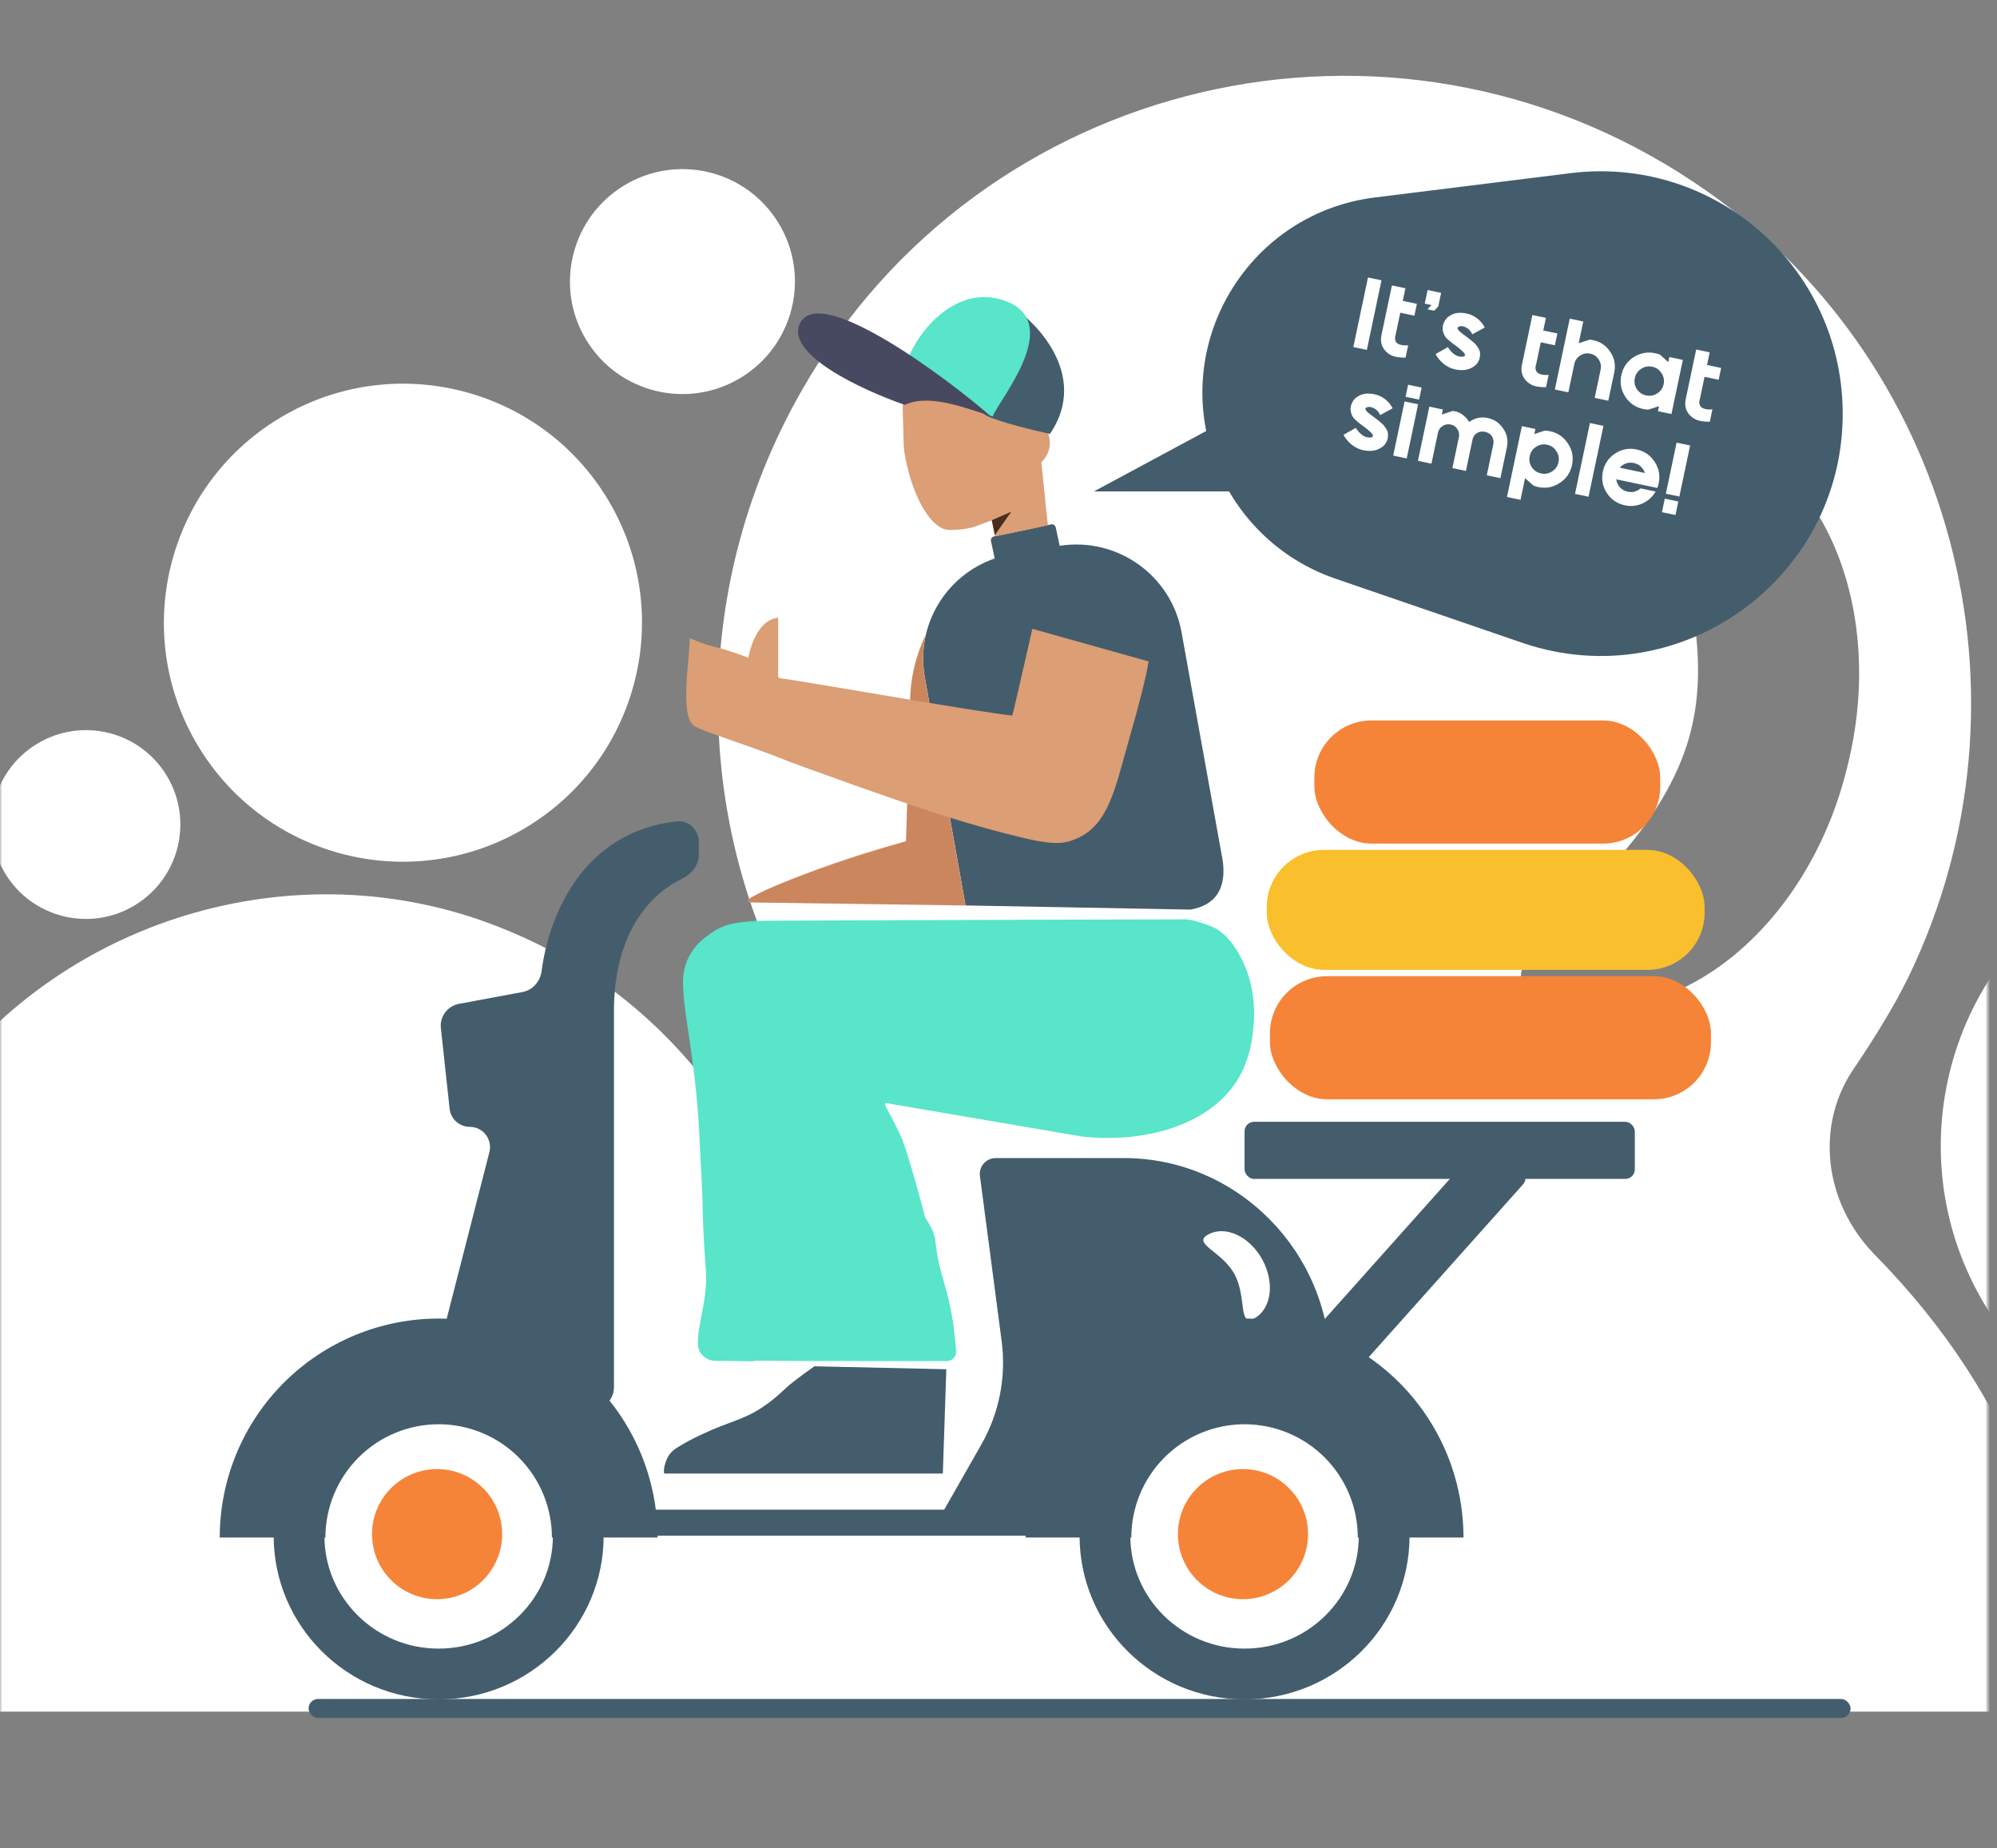 <svg width="428" height="396" viewBox="0 0 428 396" fill="none" xmlns="http://www.w3.org/2000/svg">
<rect x="0" y="0" width="428" height="396" fill="#808080" stroke="none"/>
<mask id="mask0_660_1927" style="mask-type:alpha" maskUnits="userSpaceOnUse" x="0" y="0" width="426" height="388">
<rect width="426" height="388" fill="#D9D9D9"/>
</mask>
<g mask="url(#mask0_660_1927)">
<g clip-path="url(#clip0_660_1927)">
<path d="M425.566 279.882C444.552 311.166 485.323 321.124 516.631 302.124C547.939 283.124 557.928 242.36 538.942 211.076C519.956 179.792 479.185 169.834 447.877 188.834C416.569 207.835 406.58 248.598 425.566 279.882Z" fill="white"/>
<path d="M125.648 72.85C132.552 84.226 147.378 87.847 158.763 80.937C170.147 74.028 173.78 59.205 166.876 47.829C159.972 36.453 145.146 32.832 133.761 39.741C122.377 46.65 118.744 61.474 125.648 72.85Z" fill="white"/>
<path d="M1.117 187.18C6.911 196.727 19.354 199.766 28.909 193.968C38.464 188.169 41.513 175.728 35.718 166.18C29.924 156.633 17.481 153.593 7.926 159.392C-1.629 165.191 -4.678 177.632 1.117 187.18Z" fill="white"/>
<path d="M42.556 160.018C57.227 184.192 88.731 191.886 112.924 177.204C137.116 162.522 144.835 131.023 130.164 106.849C115.493 82.675 83.988 74.98 59.796 89.662C35.603 104.344 27.885 135.843 42.556 160.018Z" fill="white"/>
<path fill-rule="evenodd" clip-rule="evenodd" d="M440.837 366.768C443.697 335.725 433.098 300.647 401.666 268.719C390.909 257.632 388.762 240.816 397.784 228.294C401.743 222.369 405.847 215.852 408.991 209.414C438.094 149.475 418.774 76.143 363.004 39.024C297.827 -4.465 210.288 16.45 171.917 83.524C146.726 127.5 148.67 179.669 173.225 220.13C176.797 226.015 175.281 233.478 169.169 236.684L168.432 237.131C163.279 240.258 156.406 238.893 152.913 233.967C142.065 219.412 127.536 207.091 108.746 199.369C65.544 181.298 14.373 195.744 -13.43 233.755C-44.316 276.14 -38.367 331.929 -4.543 366.768L440.837 366.768ZM395.86 164.537C404.63 130.023 390.375 97.404 364.724 90.826C350.92 87.454 353.572 96.48 357.794 110.851C361.529 123.568 366.494 140.47 362.377 156.673C358.248 172.92 345.969 185.303 336.805 194.545C326.501 204.935 320.134 211.356 333.709 214.838C359.36 221.416 387.457 198.828 395.86 164.537Z" fill="white"/>
</g>
<path d="M166.775 132.354C161.879 132.895 160.202 140.246 159.975 143.853L166.775 147.236V132.354Z" fill="#DB9E75"/>
<rect x="272.176" y="209.174" width="94.521" height="26.382" rx="12.24" fill="#F58438"/>
<rect x="271.496" y="182.116" width="93.841" height="25.706" rx="12.24" fill="#FABF2D"/>
<rect x="281.696" y="154.381" width="74.121" height="26.382" rx="12.24" fill="#F58438"/>
<rect x="66.134" y="364.048" width="330.484" height="4.08" rx="2.04" fill="#445D6C"/>
<rect x="275.516" y="292.041" width="64.505" height="12.477" rx="2.04" transform="rotate(-48.229 275.516 292.041)" fill="#445D6C"/>
<path d="M104.885 246.877L95.052 285.246C94.459 287.563 95.677 289.961 97.898 290.848L125.058 301.692C128.185 302.941 131.583 300.638 131.583 297.272V215.916C131.842 199.223 139.861 191.315 146.022 188.39C148.099 187.403 149.775 185.46 149.775 183.16V180.481C149.775 177.875 147.671 175.716 145.08 175.997C124.927 178.182 117.634 196.148 116.082 208.053C115.794 210.268 114.2 212.154 112.004 212.563L98.35 215.108C95.903 215.564 94.221 217.827 94.489 220.3L96.363 237.584C96.601 239.788 98.462 241.458 100.679 241.458C103.514 241.458 105.589 244.131 104.885 246.877Z" fill="#445D6C"/>
<path d="M213.186 119.668C202.811 123.246 196.245 133.841 198.192 145.05L206.935 194.018L255.145 194.906C257.904 194.415 259.85 193.267 260.981 191.462C262.678 188.755 262.213 185.322 261.981 184L253.25 135.581C251.092 123.294 239.445 115.017 227.113 116.954L226.267 113.004C226.171 112.555 225.727 112.268 225.276 112.363L213.028 114.947C212.577 115.042 212.29 115.483 212.386 115.932L213.186 119.668Z" fill="#445D6C"/>
<path d="M223.184 99.061C224.068 107.925 224.543 112.4 224.607 112.489C224.674 112.58 220.886 113.391 213.244 114.92L212.563 111.492C212.385 111.558 212.201 111.625 212.013 111.694C208.477 113.043 208.689 112.922 208.436 113C205.791 113.659 203.534 113.577 203.117 113.528C199.61 113.216 195.621 106.788 193.937 97.576C193.783 96.826 193.754 96.077 193.683 95.328L193.474 87.888C193.419 86.225 193.782 84.57 194.6 83.13C194.945 82.513 195.29 81.938 195.674 81.488C200.076 75.834 208.001 77.014 209.419 77.206C209.587 77.209 209.753 77.254 209.92 77.257C211.502 77.659 212.929 77.394 214.434 77.379C215.103 77.391 215.637 77.941 215.668 78.606L215.697 89.242C215.721 90.24 218.616 87.967 219.746 87.904C221.756 87.774 223.948 90.886 224.666 92.935C225.465 95.151 224.758 97.382 223.437 98.812C223.354 98.899 223.27 98.982 223.184 99.061ZM195.582 172.585C194.694 172.285 193.808 171.983 192.925 171.68C186.166 169.359 179.513 166.994 172.293 164.365C169.86 163.504 168.817 163.074 167.071 162.384C161.383 160.115 150.099 156.505 149.074 155.694C145.467 154.157 147.826 141.399 147.823 136.738C153.798 139.352 151.89 137.593 162.341 141.675C164.45 142.755 165.971 144.158 167.06 145.327C168.837 145.462 183.047 147.927 196.139 150.11C195.781 150.049 195.421 149.988 195.061 149.927C195.144 146.607 195.758 141.541 198.408 136.041C197.749 138.911 197.64 141.963 198.179 145.061L199.172 150.614C206.83 151.881 213.715 152.975 216.948 153.342C217.131 152.817 218.566 146.618 221.254 134.745L246.177 141.726C245.607 145.137 244.238 150.605 242.07 158.128C238.819 169.413 237.566 177.841 229.043 180.305C227.056 180.882 224.481 180.791 218.762 179.414C213.379 178.117 208.378 176.692 203.568 175.19L206.928 193.972L206.945 193.972L206.935 194.028L161.075 193.365C158.654 193.289 161.474 191.648 169.534 188.441C177.593 185.234 185.809 182.508 194.18 180.262L194.427 172.196C194.811 172.326 195.196 172.456 195.582 172.585Z" fill="#DB9E75"/>
<path d="M213.216 114.648L216.731 109.66L212.561 111.471L213.216 114.648Z" fill="#482D1F"/>
<path opacity="0.2" d="M198.364 136.064C197.648 137.518 196.943 139.408 196.248 141.736C195.554 144.063 195.155 146.802 195.052 149.952L199.145 150.62C198.772 148.606 198.514 147.163 198.371 146.292C198.101 144.649 197.809 143.198 197.808 142.06C197.807 140.019 197.992 138.02 198.364 136.064ZM203.532 175.212L194.404 172.22L194.156 180.286C179.257 184.72 168.82 188.41 162.846 191.354C161.642 191.947 160.895 192.371 160.604 192.627C160.481 192.74 160.385 192.838 160.315 192.921C160.144 193.125 160.315 193.334 160.858 193.373C161.22 193.398 176.568 193.611 206.902 194.011L203.532 175.212Z" fill="#8C2A00"/>
<path d="M201.851 315.75C201.925 315.75 201.998 315.754 202.07 315.764L202.816 293.396L174.549 292.764C171.406 294.975 169.325 296.572 168.305 297.555C166.776 299.03 165.139 300.392 163.358 301.57C159.055 304.387 156.819 304.348 150.275 307.42C148.501 308.231 146.798 309.153 145.13 310.186C143.462 311.218 142.891 312.38 142.421 314.129C142.342 314.421 142.337 314.714 142.296 314.969C142.29 315.296 142.31 315.549 142.35 315.75H201.851Z" fill="#445D6C"/>
<path d="M225.033 92.98C233.624 80.325 221.86 68.478 215.71 64.872C212.506 71.875 208.46 87.702 211.455 89.102C214.45 90.502 221.755 92.271 225.033 92.98Z" fill="#445D6C"/>
<path d="M214.642 64.202C203.332 60.784 193.868 74.025 193.316 81.863L204.732 86.127L212.735 89.248C214.166 85.561 228.78 68.474 214.642 64.202Z" fill="#58E5CA"/>
<path d="M171.553 69.087C167.852 75.783 184.926 83.657 193.925 86.758C198.445 84.628 204.804 86.554 212.282 89.161C204.235 82.061 176.18 60.717 171.553 69.087Z" fill="#474961"/>
<path d="M240.896 248.149H213.394C211.34 248.149 209.755 249.956 210.023 251.993L214.676 287.382C215.682 295.032 214.157 302.802 210.336 309.505L202.362 323.49H136.175V329.07H224.276C230.716 289.846 267.506 288.543 285.097 292.795C285.097 268.384 265.307 248.149 240.896 248.149Z" fill="#445D6C"/>
<g clip-path="url(#clip1_660_1927)">
<path d="M268.89 282.453C265.268 284.424 267.289 277.965 264.551 272.975C261.813 268.026 255.326 266.474 258.991 264.503C262.614 262.532 267.795 264.922 270.533 269.871C273.229 274.82 272.513 280.44 268.89 282.453Z" fill="white"/>
</g>
<path d="M160.83 197.379C161.423 197.29 161.985 197.261 162.514 197.292L225.538 197.063L254.414 196.998C255.586 197.063 260.528 198.499 261.665 199.727C262.768 200.283 269.817 207.201 268.646 220.054C268.439 222.212 267.991 227.019 265.096 231.598C262.064 236.372 256.964 239.872 250.727 241.867C245.214 243.633 238.77 244.254 232.085 243.567C217.958 241.147 203.864 238.76 189.736 236.34V236.83L189.805 237.059C189.805 237.059 191.528 240.133 193.01 243.305C194.492 246.445 198.303 260.814 198.303 260.912C201.68 266.014 199.523 265.431 202.141 274.13C203.175 277.629 203.726 280.376 203.933 281.423C204.349 283.667 204.68 286.377 204.925 289.553C204.928 289.601 204.93 289.649 204.93 289.697C204.93 290.78 204.005 291.659 202.863 291.659C202.528 291.659 202.265 291.659 202.072 291.659L171.439 291.626L162.018 291.582C161.703 291.661 161.373 291.703 161.034 291.703L155.404 291.605H153.371C151.373 291.605 149.684 290.1 149.581 288.203C149.339 284.377 151.683 278.396 151.304 272.575C150.27 257.891 150.89 262.121 150.27 250.806C150.166 248.909 150.063 247.208 149.994 245.606C149.719 237.986 148.995 230.857 147.582 221.537C146.79 216.37 146.411 213.165 146.376 210.45C146.342 207.932 147.134 205.447 148.65 203.386C149.408 202.373 150.27 201.49 151.304 200.737C153.957 198.808 155.857 197.495 162.514 197.402C167.781 197.328 154.35 197.35 160.83 197.379Z" fill="#58E5CA"/>
<path d="M296.657 329.118C296.657 345.405 283.311 358.698 266.736 358.698C250.162 358.698 236.816 345.405 236.816 329.118C236.816 312.831 250.162 299.538 266.736 299.538C283.311 299.538 296.657 312.831 296.657 329.118Z" fill="white" stroke="#445D6C" stroke-width="10.88"/>
<path d="M219.816 329.458C219.816 323.296 221.03 317.195 223.388 311.502C225.746 305.81 229.202 300.637 233.559 296.28C237.916 291.923 243.088 288.467 248.781 286.109C254.473 283.751 260.575 282.538 266.736 282.538C272.898 282.538 279 283.751 284.692 286.109C290.385 288.467 295.557 291.923 299.914 296.28C304.271 300.637 307.727 305.81 310.085 311.502C312.443 317.195 313.657 323.296 313.657 329.458L291.007 329.458C291.007 326.271 290.379 323.115 289.16 320.17C287.94 317.226 286.152 314.55 283.898 312.296C281.645 310.042 278.969 308.255 276.024 307.035C273.08 305.815 269.924 305.187 266.736 305.187C263.549 305.187 260.393 305.815 257.448 307.035C254.504 308.255 251.828 310.042 249.575 312.296C247.321 314.55 245.533 317.226 244.313 320.17C243.094 323.115 242.466 326.271 242.466 329.458L219.816 329.458Z" fill="#445D6C"/>
<circle cx="266.396" cy="328.731" r="13.94" fill="#F58438"/>
<path d="M123.935 329.118C123.935 345.405 110.588 358.698 94.014 358.698C77.44 358.698 64.094 345.405 64.094 329.118C64.094 312.831 77.44 299.538 94.014 299.538C110.588 299.538 123.935 312.831 123.935 329.118Z" fill="white" stroke="#445D6C" stroke-width="10.88"/>
<path d="M47.094 329.458C47.094 323.296 48.307 317.195 50.665 311.502C53.023 305.81 56.48 300.637 60.837 296.28C65.193 291.923 70.366 288.467 76.059 286.109C81.751 283.751 87.853 282.538 94.014 282.538C100.176 282.538 106.277 283.751 111.97 286.109C117.663 288.467 122.835 291.923 127.192 296.28C131.549 300.637 135.005 305.81 137.363 311.502C139.721 317.195 140.935 323.296 140.935 329.458L118.285 329.458C118.285 326.271 117.657 323.115 116.437 320.17C115.218 317.226 113.43 314.55 111.176 312.296C108.922 310.042 106.247 308.255 103.302 307.035C100.358 305.815 97.202 305.187 94.014 305.187C90.827 305.187 87.671 305.815 84.726 307.035C81.782 308.255 79.106 310.042 76.852 312.296C74.599 314.55 72.811 317.226 71.591 320.17C70.371 323.115 69.744 326.271 69.744 329.458L47.094 329.458Z" fill="#445D6C"/>
<circle cx="93.674" cy="328.731" r="13.94" fill="#F58438"/>
<rect x="266.736" y="240.377" width="83.641" height="12.24" rx="2.04" fill="#445D6C"/>
<path d="M234.436 105.305L266.056 88.305L278.297 105.305H234.436Z" fill="#445D6C"/>
<path d="M394.883 86.398C393.588 56.105 366.714 33.365 336.624 37.102L294.664 42.313C267.997 45.625 251.201 72.716 260.093 98.074V98.074C264.363 110.249 273.975 119.798 286.179 123.986L326.172 137.711C360.756 149.58 396.444 122.928 394.883 86.398V86.398Z" fill="#445D6C"/>
<path d="M292.945 74.972L290.049 74.362L293.187 59.457L296.083 60.067L292.945 74.972ZM299.102 71.799C298.973 72.202 298.949 72.56 299.031 72.874C299.113 73.188 299.277 73.43 299.523 73.6C299.783 73.773 300.106 73.893 300.493 73.96C300.879 74.026 301.314 74.036 301.798 73.99L301.242 76.63C299.859 76.65 298.794 76.463 298.047 76.069C297.275 75.654 296.7 75.073 296.324 74.327C295.964 73.57 295.879 72.744 296.067 71.849L298.318 61.16L301.214 61.77L300.644 64.474L303.668 65.111L303.134 67.644L300.111 67.008L299.102 71.799ZM305.352 65.065L305.967 62.148L308.863 62.758L308.248 65.675L307.369 66.579L305.921 66.274L306.8 65.37L305.352 65.065ZM313.97 76.175C313.999 76.107 313.994 76.024 313.955 75.927C313.93 75.833 313.87 75.731 313.775 75.622C313.679 75.513 313.582 75.411 313.483 75.316C313.388 75.207 313.264 75.092 313.111 74.971C312.962 74.836 312.843 74.729 312.756 74.652C312.669 74.574 312.554 74.483 312.413 74.379C312.286 74.278 312.215 74.227 312.201 74.224C312.19 74.206 312.107 74.144 311.951 74.037C311.81 73.934 311.714 73.862 311.663 73.821C311.613 73.781 311.509 73.707 311.354 73.6C311.213 73.496 311.111 73.416 311.049 73.358C310.987 73.301 310.886 73.22 310.744 73.116C310.617 73.015 310.517 72.927 310.444 72.853C310.371 72.778 310.278 72.692 310.165 72.594C310.066 72.499 309.98 72.414 309.907 72.34C309.851 72.254 309.788 72.166 309.718 72.077C309.651 71.974 309.596 71.881 309.554 71.798C309.105 70.903 309.069 70.021 309.444 69.151C309.71 68.525 310.116 68.04 310.663 67.695C311.213 67.337 311.791 67.125 312.398 67.06C313.018 66.998 313.663 67.037 314.33 67.178C315.167 67.354 315.923 67.706 316.598 68.233C317.273 68.761 317.811 69.408 318.213 70.175L315.548 71.637C315.124 70.762 314.521 70.213 313.738 69.988C313.378 69.868 313.062 69.853 312.791 69.945C312.571 70.002 312.441 70.093 312.4 70.218C312.371 70.286 312.374 70.376 312.41 70.487C312.463 70.587 312.53 70.69 312.612 70.796C312.696 70.888 312.807 70.993 312.946 71.111C313.084 71.229 313.204 71.329 313.305 71.409C313.41 71.476 313.519 71.558 313.631 71.656C313.758 71.757 313.836 71.81 313.864 71.816C314.003 71.934 314.213 72.097 314.495 72.305C314.792 72.516 315.022 72.69 315.186 72.828C315.352 72.952 315.56 73.129 315.808 73.359C316.059 73.576 316.255 73.772 316.395 73.95C316.535 74.128 316.683 74.344 316.837 74.599C316.993 74.84 317.099 75.077 317.154 75.311C317.208 75.545 317.227 75.808 317.21 76.101C317.207 76.397 317.15 76.703 317.038 77.021C316.81 77.684 316.396 78.205 315.798 78.583C315.213 78.964 314.586 79.195 313.917 79.277C313.25 79.344 312.569 79.304 311.874 79.158C311.008 78.976 310.194 78.582 309.432 77.977C308.684 77.374 308.098 76.673 307.674 75.872L310.301 74.379C311.119 75.634 312.005 76.317 312.96 76.429C313.54 76.492 313.876 76.407 313.97 76.175ZM329.212 78.139C329.083 78.541 329.059 78.9 329.141 79.213C329.223 79.527 329.387 79.769 329.633 79.94C329.893 80.113 330.216 80.233 330.603 80.299C330.989 80.366 331.424 80.376 331.908 80.33L331.352 82.97C329.969 82.99 328.904 82.803 328.157 82.409C327.385 81.994 326.81 81.413 326.434 80.667C326.074 79.909 325.989 79.083 326.177 78.189L328.428 67.5L331.324 68.11L330.754 70.814L333.778 71.451L333.244 73.984L330.221 73.348L329.212 78.139ZM338.347 73.547L340.711 72.777C340.958 72.799 341.202 72.836 341.444 72.887C343.02 73.219 344.25 74.063 345.135 75.421C346.024 76.764 346.3 78.231 345.966 79.821L344.692 85.868L341.775 85.254L343.048 79.206C343.213 78.426 343.077 77.7 342.639 77.03C342.217 76.363 341.615 75.947 340.834 75.783C340.053 75.618 339.328 75.754 338.658 76.192C337.987 76.629 337.57 77.238 337.406 78.018L336.132 84.066L333.237 83.456L336.433 68.274L339.329 68.883L338.347 73.547ZM351.729 79.033C351.007 79.503 350.556 80.165 350.377 81.016C350.198 81.868 350.343 82.655 350.814 83.377C351.299 84.101 351.967 84.553 352.819 84.733C353.671 84.912 354.457 84.766 355.179 84.296C355.915 83.828 356.373 83.168 356.552 82.317C356.731 81.465 356.579 80.677 356.094 79.952C355.626 79.216 354.966 78.758 354.115 78.579C353.263 78.4 352.468 78.551 351.729 79.033ZM347.481 80.407C347.711 79.314 348.185 78.368 348.901 77.57C349.635 76.761 350.518 76.191 351.552 75.86C352.588 75.515 353.645 75.456 354.724 75.683C355.079 75.758 355.428 75.861 355.771 75.992L357.547 77.589L357.776 76.503L360.672 77.113L358.228 88.718L355.333 88.108L355.557 87.044L353.292 87.768C352.922 87.764 352.56 87.725 352.205 87.65C350.558 87.303 349.268 86.424 348.335 85.012C347.419 83.588 347.134 82.053 347.481 80.407ZM364.313 85.529C364.183 85.932 364.16 86.29 364.242 86.604C364.324 86.918 364.488 87.16 364.734 87.33C364.994 87.504 365.317 87.624 365.703 87.69C366.09 87.757 366.525 87.767 367.009 87.721L366.453 90.361C365.07 90.381 364.005 90.194 363.258 89.799C362.485 89.385 361.911 88.804 361.534 88.058C361.175 87.3 361.09 86.474 361.278 85.58L363.529 74.891L366.424 75.5L365.855 78.204L368.879 78.841L368.345 81.375L365.322 80.738L364.313 85.529ZM294.234 93.48C294.263 93.412 294.259 93.329 294.22 93.232C294.195 93.138 294.135 93.036 294.039 92.927C293.944 92.818 293.847 92.716 293.748 92.621C293.652 92.512 293.528 92.397 293.376 92.276C293.226 92.141 293.108 92.034 293.021 91.957C292.933 91.879 292.819 91.788 292.678 91.684C292.551 91.584 292.48 91.532 292.466 91.529C292.455 91.511 292.371 91.449 292.216 91.343C292.075 91.239 291.979 91.167 291.928 91.126C291.877 91.086 291.774 91.012 291.619 90.905C291.477 90.802 291.376 90.721 291.314 90.663C291.252 90.606 291.15 90.525 291.009 90.421C290.882 90.32 290.782 90.233 290.709 90.158C290.635 90.083 290.542 89.997 290.43 89.899C290.331 89.804 290.245 89.719 290.172 89.645C290.116 89.559 290.053 89.471 289.982 89.382C289.915 89.279 289.861 89.186 289.819 89.103C289.37 88.208 289.333 87.326 289.709 86.456C289.974 85.83 290.38 85.345 290.927 85C291.477 84.642 292.056 84.43 292.662 84.365C293.283 84.303 293.927 84.342 294.594 84.483C295.432 84.659 296.188 85.011 296.863 85.538C297.537 86.066 298.076 86.713 298.477 87.48L295.812 88.942C295.389 88.067 294.785 87.518 294.003 87.293C293.642 87.173 293.327 87.159 293.056 87.25C292.836 87.307 292.705 87.398 292.664 87.523C292.635 87.591 292.639 87.681 292.674 87.792C292.727 87.892 292.795 87.995 292.876 88.101C292.961 88.193 293.072 88.298 293.21 88.416C293.348 88.534 293.468 88.634 293.57 88.715C293.674 88.781 293.783 88.863 293.896 88.961C294.023 89.062 294.101 89.115 294.129 89.121C294.267 89.239 294.478 89.402 294.76 89.61C295.057 89.821 295.287 89.995 295.45 90.133C295.617 90.257 295.824 90.434 296.072 90.665C296.323 90.88 296.519 91.077 296.66 91.255C296.8 91.433 296.947 91.649 297.101 91.904C297.258 92.145 297.364 92.382 297.418 92.616C297.473 92.85 297.491 93.113 297.474 93.406C297.471 93.702 297.414 94.008 297.303 94.326C297.074 94.989 296.661 95.51 296.062 95.888C295.478 96.269 294.851 96.501 294.182 96.582C293.515 96.649 292.834 96.609 292.139 96.463C291.273 96.281 290.459 95.887 289.697 95.282C288.949 94.68 288.363 93.978 287.938 93.177L290.565 91.684C291.383 92.939 292.27 93.622 293.225 93.734C293.804 93.797 294.141 93.712 294.234 93.48ZM301.035 86.017L303.931 86.626L301.488 98.231L298.592 97.622L301.035 86.017ZM301.246 85.016L301.788 82.439L304.684 83.049L304.142 85.626L301.246 85.016ZM309.113 88.318L309.005 88.829L311.369 88.059C312.096 88.123 312.764 88.368 313.371 88.792C313.979 89.216 314.48 89.759 314.874 90.421C315.416 90.031 315.985 89.757 316.581 89.601C317.191 89.448 317.778 89.409 318.34 89.483C318.903 89.557 319.449 89.709 319.979 89.939C320.523 90.172 320.996 90.494 321.399 90.905C321.816 91.319 322.164 91.778 322.443 92.281C322.74 92.773 322.933 93.333 323.024 93.96C323.117 94.573 323.097 95.198 322.962 95.837L321.568 102.459L318.65 101.845L320.045 95.223C320.143 94.754 320.115 94.326 319.96 93.938C319.821 93.538 319.606 93.225 319.312 93.001C319.018 92.776 318.673 92.621 318.275 92.538C317.892 92.457 317.514 92.459 317.14 92.543C316.781 92.631 316.452 92.821 316.153 93.114C315.868 93.409 315.675 93.799 315.573 94.281L314.179 100.904L311.283 100.294L312.677 93.672C312.8 93.09 312.707 92.544 312.399 92.034C312.106 91.528 311.681 91.186 311.125 91.01C311.054 90.995 310.983 90.98 310.912 90.965C310.288 90.834 309.709 90.942 309.176 91.289C308.647 91.622 308.316 92.101 308.184 92.726L306.79 99.348L303.894 98.738L306.338 87.133L309.234 87.743L309.113 88.318ZM332.649 101.012C333.385 100.545 333.843 99.885 334.022 99.033C334.202 98.181 334.049 97.393 333.564 96.668C333.096 95.933 332.437 95.475 331.585 95.296C330.733 95.116 329.938 95.267 329.199 95.749C328.477 96.22 328.027 96.881 327.847 97.733C327.668 98.585 327.814 99.371 328.284 100.093C328.769 100.818 329.438 101.27 330.289 101.449C331.141 101.629 331.928 101.483 332.649 101.012ZM336.043 95.034C336.976 96.446 337.268 97.982 336.918 99.643C336.572 101.29 335.685 102.578 334.259 103.508C332.85 104.427 331.322 104.713 329.675 104.367C329.32 104.292 328.973 104.182 328.633 104.036L326.852 102.46L325.875 107.102L322.979 106.492L326.175 91.31L329.071 91.92L328.843 93.006L331.112 92.261C331.479 92.279 331.84 92.325 332.195 92.4C333.841 92.746 335.124 93.624 336.043 95.034ZM340.456 106.436L337.56 105.827L340.757 90.644L343.653 91.254L340.456 106.436ZM346.167 97.165C347.59 96.249 349.125 95.965 350.772 96.311C352.419 96.658 353.701 97.536 354.62 98.945C355.553 100.357 355.845 101.894 355.495 103.555C355.424 103.895 355.324 104.23 355.195 104.559L346.401 102.707C346.485 103.362 346.75 103.937 347.194 104.431C347.642 104.91 348.199 105.22 348.866 105.361C349.903 105.579 350.813 105.341 351.596 104.646L354.833 105.327C354.179 106.465 353.244 107.313 352.029 107.873C350.831 108.421 349.572 108.556 348.252 108.278C346.605 107.931 345.316 107.052 344.382 105.64C343.466 104.217 343.182 102.682 343.529 101.035C343.878 99.374 344.758 98.084 346.167 97.165ZM347.147 100.218L352.535 101.352C352.367 100.813 352.071 100.35 351.648 99.965C351.225 99.579 350.73 99.327 350.162 99.207C349.594 99.088 349.039 99.119 348.497 99.301C347.954 99.484 347.505 99.789 347.147 100.218ZM356.803 106.854L359.699 107.464L359.089 110.36L356.193 109.75L356.803 106.854ZM357.027 105.789L359.332 94.845L362.228 95.454L359.923 106.399L357.027 105.789Z" fill="white"/>
</g>
<defs>
<clipPath id="clip0_660_1927">
<rect width="589.901" height="583.447" fill="white" transform="translate(346.78 -102) rotate(58.747)"/>
</clipPath>
<clipPath id="clip1_660_1927">
<rect width="14.28" height="19.04" fill="white" transform="translate(257.896 263.79)"/>
</clipPath>
</defs>
</svg>
